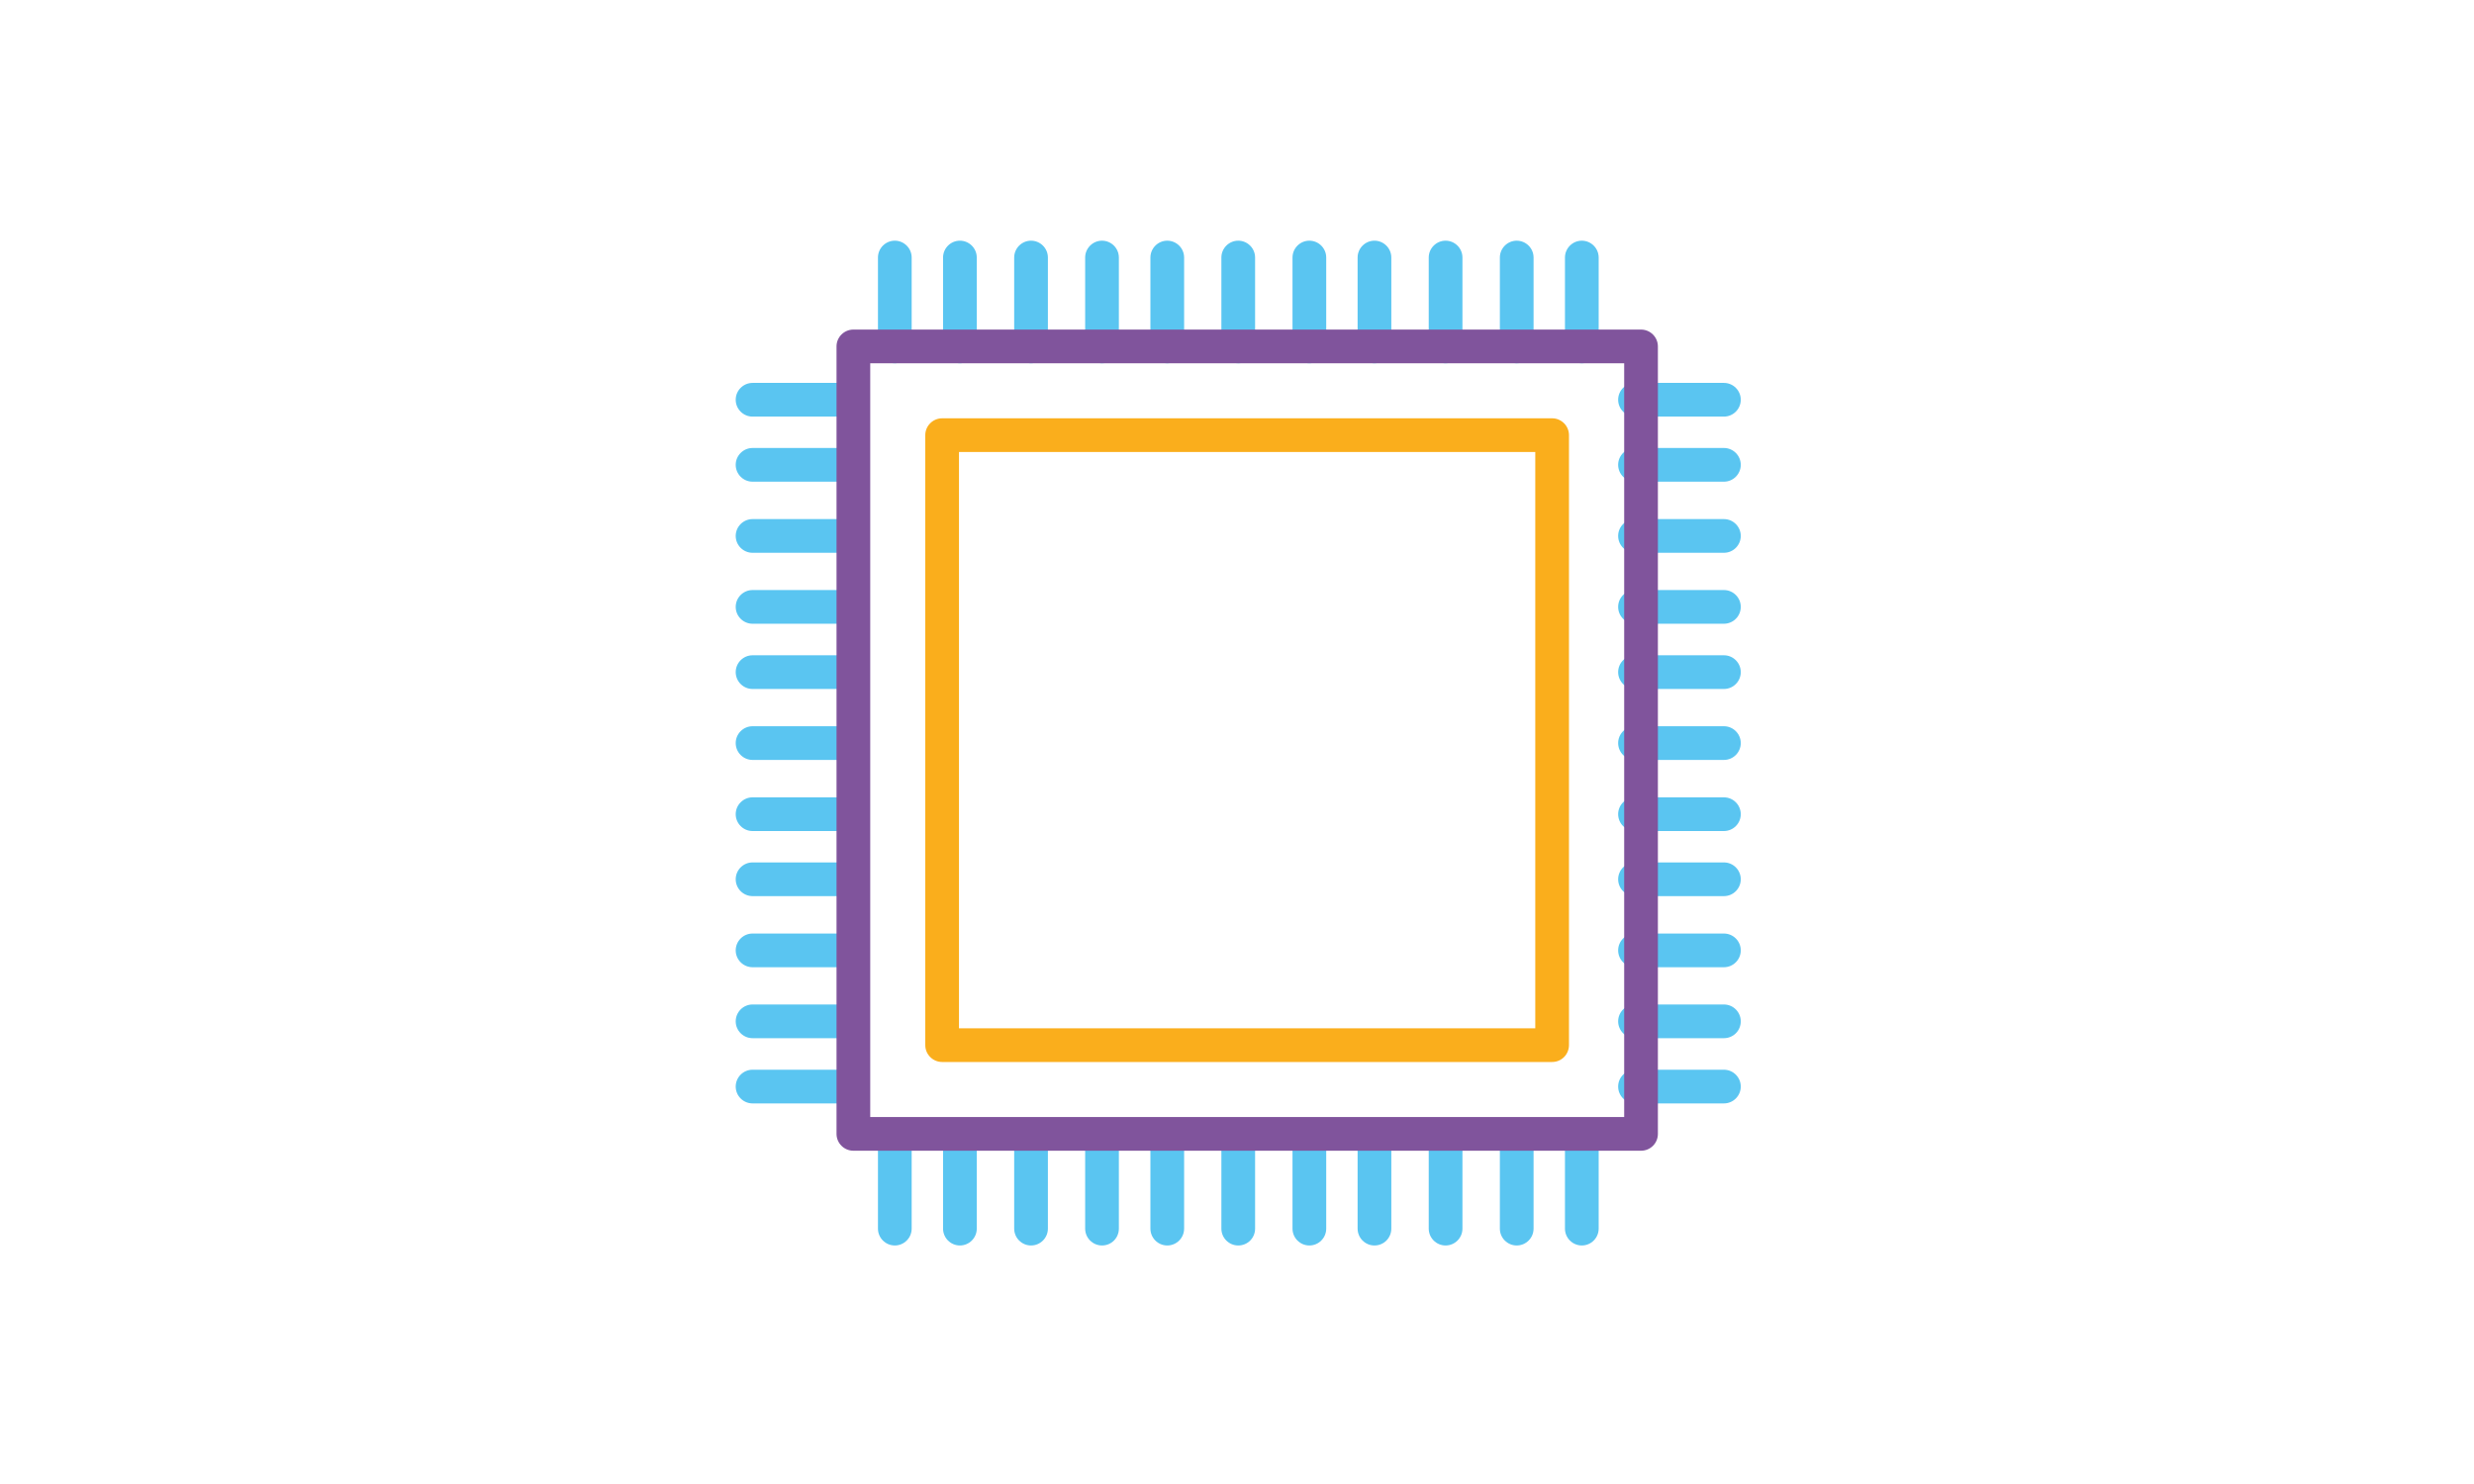 <?xml version="1.0" encoding="utf-8"?>
<!-- Generator: Adobe Illustrator 22.0.1, SVG Export Plug-In . SVG Version: 6.00 Build 0)  -->
<svg version="1.1" id="Layer_1" xmlns="http://www.w3.org/2000/svg" xmlns:xlink="http://www.w3.org/1999/xlink" x="0px" y="0px"
	 viewBox="0 0 1600 960" style="enable-background:new 0 0 1600 960;" xml:space="preserve">
<style type="text/css">
	.st0{fill:#5AC5F1;}
	.st1{fill:#80549C;}
	.st2{fill:#FAAE1C;}
</style>
<g>
	<path class="st0" d="M1023,805.7c-6,0-10.9-4.9-10.9-10.9v-57.5c0-6,4.9-10.9,10.9-10.9s10.9,4.9,10.9,10.9v57.5
		C1033.9,800.8,1029,805.7,1023,805.7z"/>
	<path class="st0" d="M980.9,805.7c-6,0-10.9-4.9-10.9-10.9v-57.5c0-6,4.9-10.9,10.9-10.9s10.9,4.9,10.9,10.9v57.5
		C991.8,800.8,986.9,805.7,980.9,805.7z"/>
	<path class="st0" d="M934.9,805.7c-6,0-10.9-4.9-10.9-10.9v-57.5c0-6,4.9-10.9,10.9-10.9s10.9,4.9,10.9,10.9v57.5
		C945.8,800.8,940.9,805.7,934.9,805.7z"/>
	<path class="st0" d="M888.9,805.7c-6,0-10.9-4.9-10.9-10.9v-57.5c0-6,4.9-10.9,10.9-10.9c6,0,10.9,4.9,10.9,10.9v57.5
		C899.8,800.8,895,805.7,888.9,805.7z"/>
	<path class="st0" d="M846.8,805.7c-6,0-10.9-4.9-10.9-10.9v-57.5c0-6,4.9-10.9,10.9-10.9c6,0,10.9,4.9,10.9,10.9v57.5
		C857.7,800.8,852.8,805.7,846.8,805.7z"/>
	<path class="st0" d="M800.8,805.7c-6,0-10.9-4.9-10.9-10.9v-57.5c0-6,4.9-10.9,10.9-10.9s10.9,4.9,10.9,10.9v57.5
		C811.7,800.8,806.9,805.7,800.8,805.7z"/>
	<path class="st0" d="M754.9,805.7c-6,0-10.9-4.9-10.9-10.9v-57.5c0-6,4.9-10.9,10.9-10.9s10.9,4.9,10.9,10.9v57.5
		C765.8,800.8,760.9,805.7,754.9,805.7z"/>
	<path class="st0" d="M712.7,805.7c-6,0-10.9-4.9-10.9-10.9v-57.5c0-6,4.9-10.9,10.9-10.9c6,0,10.9,4.9,10.9,10.9v57.5
		C723.6,800.8,718.8,805.7,712.7,805.7z"/>
	<path class="st0" d="M666.8,805.7c-6,0-10.9-4.9-10.9-10.9v-57.5c0-6,4.9-10.9,10.9-10.9c6,0,10.9,4.9,10.9,10.9v57.5
		C677.7,800.8,672.8,805.7,666.8,805.7z"/>
	<path class="st0" d="M620.8,805.7c-6,0-10.9-4.9-10.9-10.9v-57.5c0-6,4.9-10.9,10.9-10.9s10.9,4.9,10.9,10.9v57.5
		C631.7,800.8,626.8,805.7,620.8,805.7z"/>
	<path class="st0" d="M578.7,805.7c-6,0-10.9-4.9-10.9-10.9v-57.5c0-6,4.9-10.9,10.9-10.9s10.9,4.9,10.9,10.9v57.5
		C589.6,800.8,584.7,805.7,578.7,805.7z"/>
	<path class="st0" d="M1023,235c-6,0-10.9-4.9-10.9-10.9v-57.5c0-6,4.9-10.9,10.9-10.9s10.9,4.9,10.9,10.9v57.5
		C1033.9,230.1,1029,235,1023,235z"/>
	<path class="st0" d="M980.9,235c-6,0-10.9-4.9-10.9-10.9v-57.5c0-6,4.9-10.9,10.9-10.9s10.9,4.9,10.9,10.9v57.5
		C991.8,230.1,986.9,235,980.9,235z"/>
	<path class="st0" d="M934.9,235c-6,0-10.9-4.9-10.9-10.9v-57.5c0-6,4.9-10.9,10.9-10.9s10.9,4.9,10.9,10.9v57.5
		C945.8,230.1,940.9,235,934.9,235z"/>
	<path class="st0" d="M888.9,235c-6,0-10.9-4.9-10.9-10.9v-57.5c0-6,4.9-10.9,10.9-10.9c6,0,10.9,4.9,10.9,10.9v57.5
		C899.8,230.1,895,235,888.9,235z"/>
	<path class="st0" d="M846.8,235c-6,0-10.9-4.9-10.9-10.9v-57.5c0-6,4.9-10.9,10.9-10.9c6,0,10.9,4.9,10.9,10.9v57.5
		C857.7,230.1,852.8,235,846.8,235z"/>
	<path class="st0" d="M800.8,235c-6,0-10.9-4.9-10.9-10.9v-57.5c0-6,4.9-10.9,10.9-10.9s10.9,4.9,10.9,10.9v57.5
		C811.7,230.1,806.9,235,800.8,235z"/>
	<path class="st0" d="M754.9,235c-6,0-10.9-4.9-10.9-10.9v-57.5c0-6,4.9-10.9,10.9-10.9s10.9,4.9,10.9,10.9v57.5
		C765.8,230.1,760.9,235,754.9,235z"/>
	<path class="st0" d="M712.7,235c-6,0-10.9-4.9-10.9-10.9v-57.5c0-6,4.9-10.9,10.9-10.9c6,0,10.9,4.9,10.9,10.9v57.5
		C723.6,230.1,718.8,235,712.7,235z"/>
	<path class="st0" d="M666.8,235c-6,0-10.9-4.9-10.9-10.9v-57.5c0-6,4.9-10.9,10.9-10.9c6,0,10.9,4.9,10.9,10.9v57.5
		C677.7,230.1,672.8,235,666.8,235z"/>
	<path class="st0" d="M620.8,235c-6,0-10.9-4.9-10.9-10.9v-57.5c0-6,4.9-10.9,10.9-10.9s10.9,4.9,10.9,10.9v57.5
		C631.7,230.1,626.8,235,620.8,235z"/>
	<path class="st0" d="M578.7,235c-6,0-10.9-4.9-10.9-10.9v-57.5c0-6,4.9-10.9,10.9-10.9s10.9,4.9,10.9,10.9v57.5
		C589.6,230.1,584.7,235,578.7,235z"/>
	<path class="st0" d="M544.2,713.8h-57.5c-6,0-10.9-4.9-10.9-10.9s4.9-10.9,10.9-10.9h57.5c6,0,10.9,4.9,10.9,10.9
		S550.2,713.8,544.2,713.8z"/>
	<path class="st0" d="M544.2,671.6h-57.5c-6,0-10.9-4.9-10.9-10.9c0-6,4.9-10.9,10.9-10.9h57.5c6,0,10.9,4.9,10.9,10.9
		C555.1,666.8,550.2,671.6,544.2,671.6z"/>
	<path class="st0" d="M544.2,625.7h-57.5c-6,0-10.9-4.9-10.9-10.9c0-6,4.9-10.9,10.9-10.9h57.5c6,0,10.9,4.9,10.9,10.9
		C555.1,620.8,550.2,625.7,544.2,625.7z"/>
	<path class="st0" d="M544.2,579.7h-57.5c-6,0-10.9-4.9-10.9-10.9s4.9-10.9,10.9-10.9h57.5c6,0,10.9,4.9,10.9,10.9
		S550.2,579.7,544.2,579.7z"/>
	<path class="st0" d="M544.2,537.6h-57.5c-6,0-10.9-4.9-10.9-10.9s4.9-10.9,10.9-10.9h57.5c6,0,10.9,4.9,10.9,10.9
		S550.2,537.6,544.2,537.6z"/>
	<path class="st0" d="M544.2,491.6h-57.5c-6,0-10.9-4.9-10.9-10.9c0-6,4.9-10.9,10.9-10.9h57.5c6,0,10.9,4.9,10.9,10.9
		C555.1,486.7,550.2,491.6,544.2,491.6z"/>
	<path class="st0" d="M544.2,445.7h-57.5c-6,0-10.9-4.9-10.9-10.9c0-6,4.9-10.9,10.9-10.9h57.5c6,0,10.9,4.9,10.9,10.9
		C555.1,440.8,550.2,445.7,544.2,445.7z"/>
	<path class="st0" d="M544.2,403.5h-57.5c-6,0-10.9-4.9-10.9-10.9c0-6,4.9-10.9,10.9-10.9h57.5c6,0,10.9,4.9,10.9,10.9
		C555.1,398.6,550.2,403.5,544.2,403.5z"/>
	<path class="st0" d="M544.2,357.6h-57.5c-6,0-10.9-4.9-10.9-10.9c0-6,4.9-10.9,10.9-10.9h57.5c6,0,10.9,4.9,10.9,10.9
		C555.1,352.7,550.2,357.6,544.2,357.6z"/>
	<path class="st0" d="M544.2,311.6h-57.5c-6,0-10.9-4.9-10.9-10.9s4.9-10.9,10.9-10.9h57.5c6,0,10.9,4.9,10.9,10.9
		S550.2,311.6,544.2,311.6z"/>
	<path class="st0" d="M544.2,269.5h-57.5c-6,0-10.9-4.9-10.9-10.9c0-6,4.9-10.9,10.9-10.9h57.5c6,0,10.9,4.9,10.9,10.9
		C555.1,264.6,550.2,269.5,544.2,269.5z"/>
	<path class="st0" d="M1114.9,713.8h-57.5c-6,0-10.9-4.9-10.9-10.9s4.9-10.9,10.9-10.9h57.5c6,0,10.9,4.9,10.9,10.9
		S1120.9,713.8,1114.9,713.8z"/>
	<path class="st0" d="M1114.9,671.6h-57.5c-6,0-10.9-4.9-10.9-10.9c0-6,4.9-10.9,10.9-10.9h57.5c6,0,10.9,4.9,10.9,10.9
		C1125.8,666.8,1120.9,671.6,1114.9,671.6z"/>
	<path class="st0" d="M1114.9,625.7h-57.5c-6,0-10.9-4.9-10.9-10.9c0-6,4.9-10.9,10.9-10.9h57.5c6,0,10.9,4.9,10.9,10.9
		C1125.8,620.8,1120.9,625.7,1114.9,625.7z"/>
	<path class="st0" d="M1114.9,579.7h-57.5c-6,0-10.9-4.9-10.9-10.9s4.9-10.9,10.9-10.9h57.5c6,0,10.9,4.9,10.9,10.9
		S1120.9,579.7,1114.9,579.7z"/>
	<path class="st0" d="M1114.9,537.6h-57.5c-6,0-10.9-4.9-10.9-10.9s4.9-10.9,10.9-10.9h57.5c6,0,10.9,4.9,10.9,10.9
		S1120.9,537.6,1114.9,537.6z"/>
	<path class="st0" d="M1114.9,491.6h-57.5c-6,0-10.9-4.9-10.9-10.9c0-6,4.9-10.9,10.9-10.9h57.5c6,0,10.9,4.9,10.9,10.9
		C1125.8,486.7,1120.9,491.6,1114.9,491.6z"/>
	<path class="st0" d="M1114.9,445.7h-57.5c-6,0-10.9-4.9-10.9-10.9c0-6,4.9-10.9,10.9-10.9h57.5c6,0,10.9,4.9,10.9,10.9
		C1125.8,440.8,1120.9,445.7,1114.9,445.7z"/>
	<path class="st0" d="M1114.9,403.5h-57.5c-6,0-10.9-4.9-10.9-10.9c0-6,4.9-10.9,10.9-10.9h57.5c6,0,10.9,4.9,10.9,10.9
		C1125.8,398.6,1120.9,403.5,1114.9,403.5z"/>
	<path class="st0" d="M1114.9,357.6h-57.5c-6,0-10.9-4.9-10.9-10.9c0-6,4.9-10.9,10.9-10.9h57.5c6,0,10.9,4.9,10.9,10.9
		C1125.8,352.7,1120.9,357.6,1114.9,357.6z"/>
	<path class="st0" d="M1114.9,311.6h-57.5c-6,0-10.9-4.9-10.9-10.9s4.9-10.9,10.9-10.9h57.5c6,0,10.9,4.9,10.9,10.9
		S1120.9,311.6,1114.9,311.6z"/>
	<path class="st0" d="M1114.9,269.5h-57.5c-6,0-10.9-4.9-10.9-10.9c0-6,4.9-10.9,10.9-10.9h57.5c6,0,10.9,4.9,10.9,10.9
		C1125.8,264.6,1120.9,269.5,1114.9,269.5z"/>
	<path class="st1" d="M1061.3,744.4H551.9c-6,0-10.9-4.9-10.9-10.9V224.1c0-6,4.9-10.9,10.9-10.9h509.4c6,0,10.9,4.9,10.9,10.9
		v509.4C1072.2,739.6,1067.3,744.4,1061.3,744.4z M562.8,722.6h487.6V235H562.8V722.6z"/>
	<path class="st2" d="M1003.8,687H609.3c-6,0-10.9-4.9-10.9-10.9V281.5c0-6,4.9-10.9,10.9-10.9h394.5c6,0,10.9,4.9,10.9,10.9v394.5
		C1014.7,682.1,1009.9,687,1003.8,687z M620.2,665.2h372.7V292.4H620.2V665.2z"/>
</g>
</svg>
